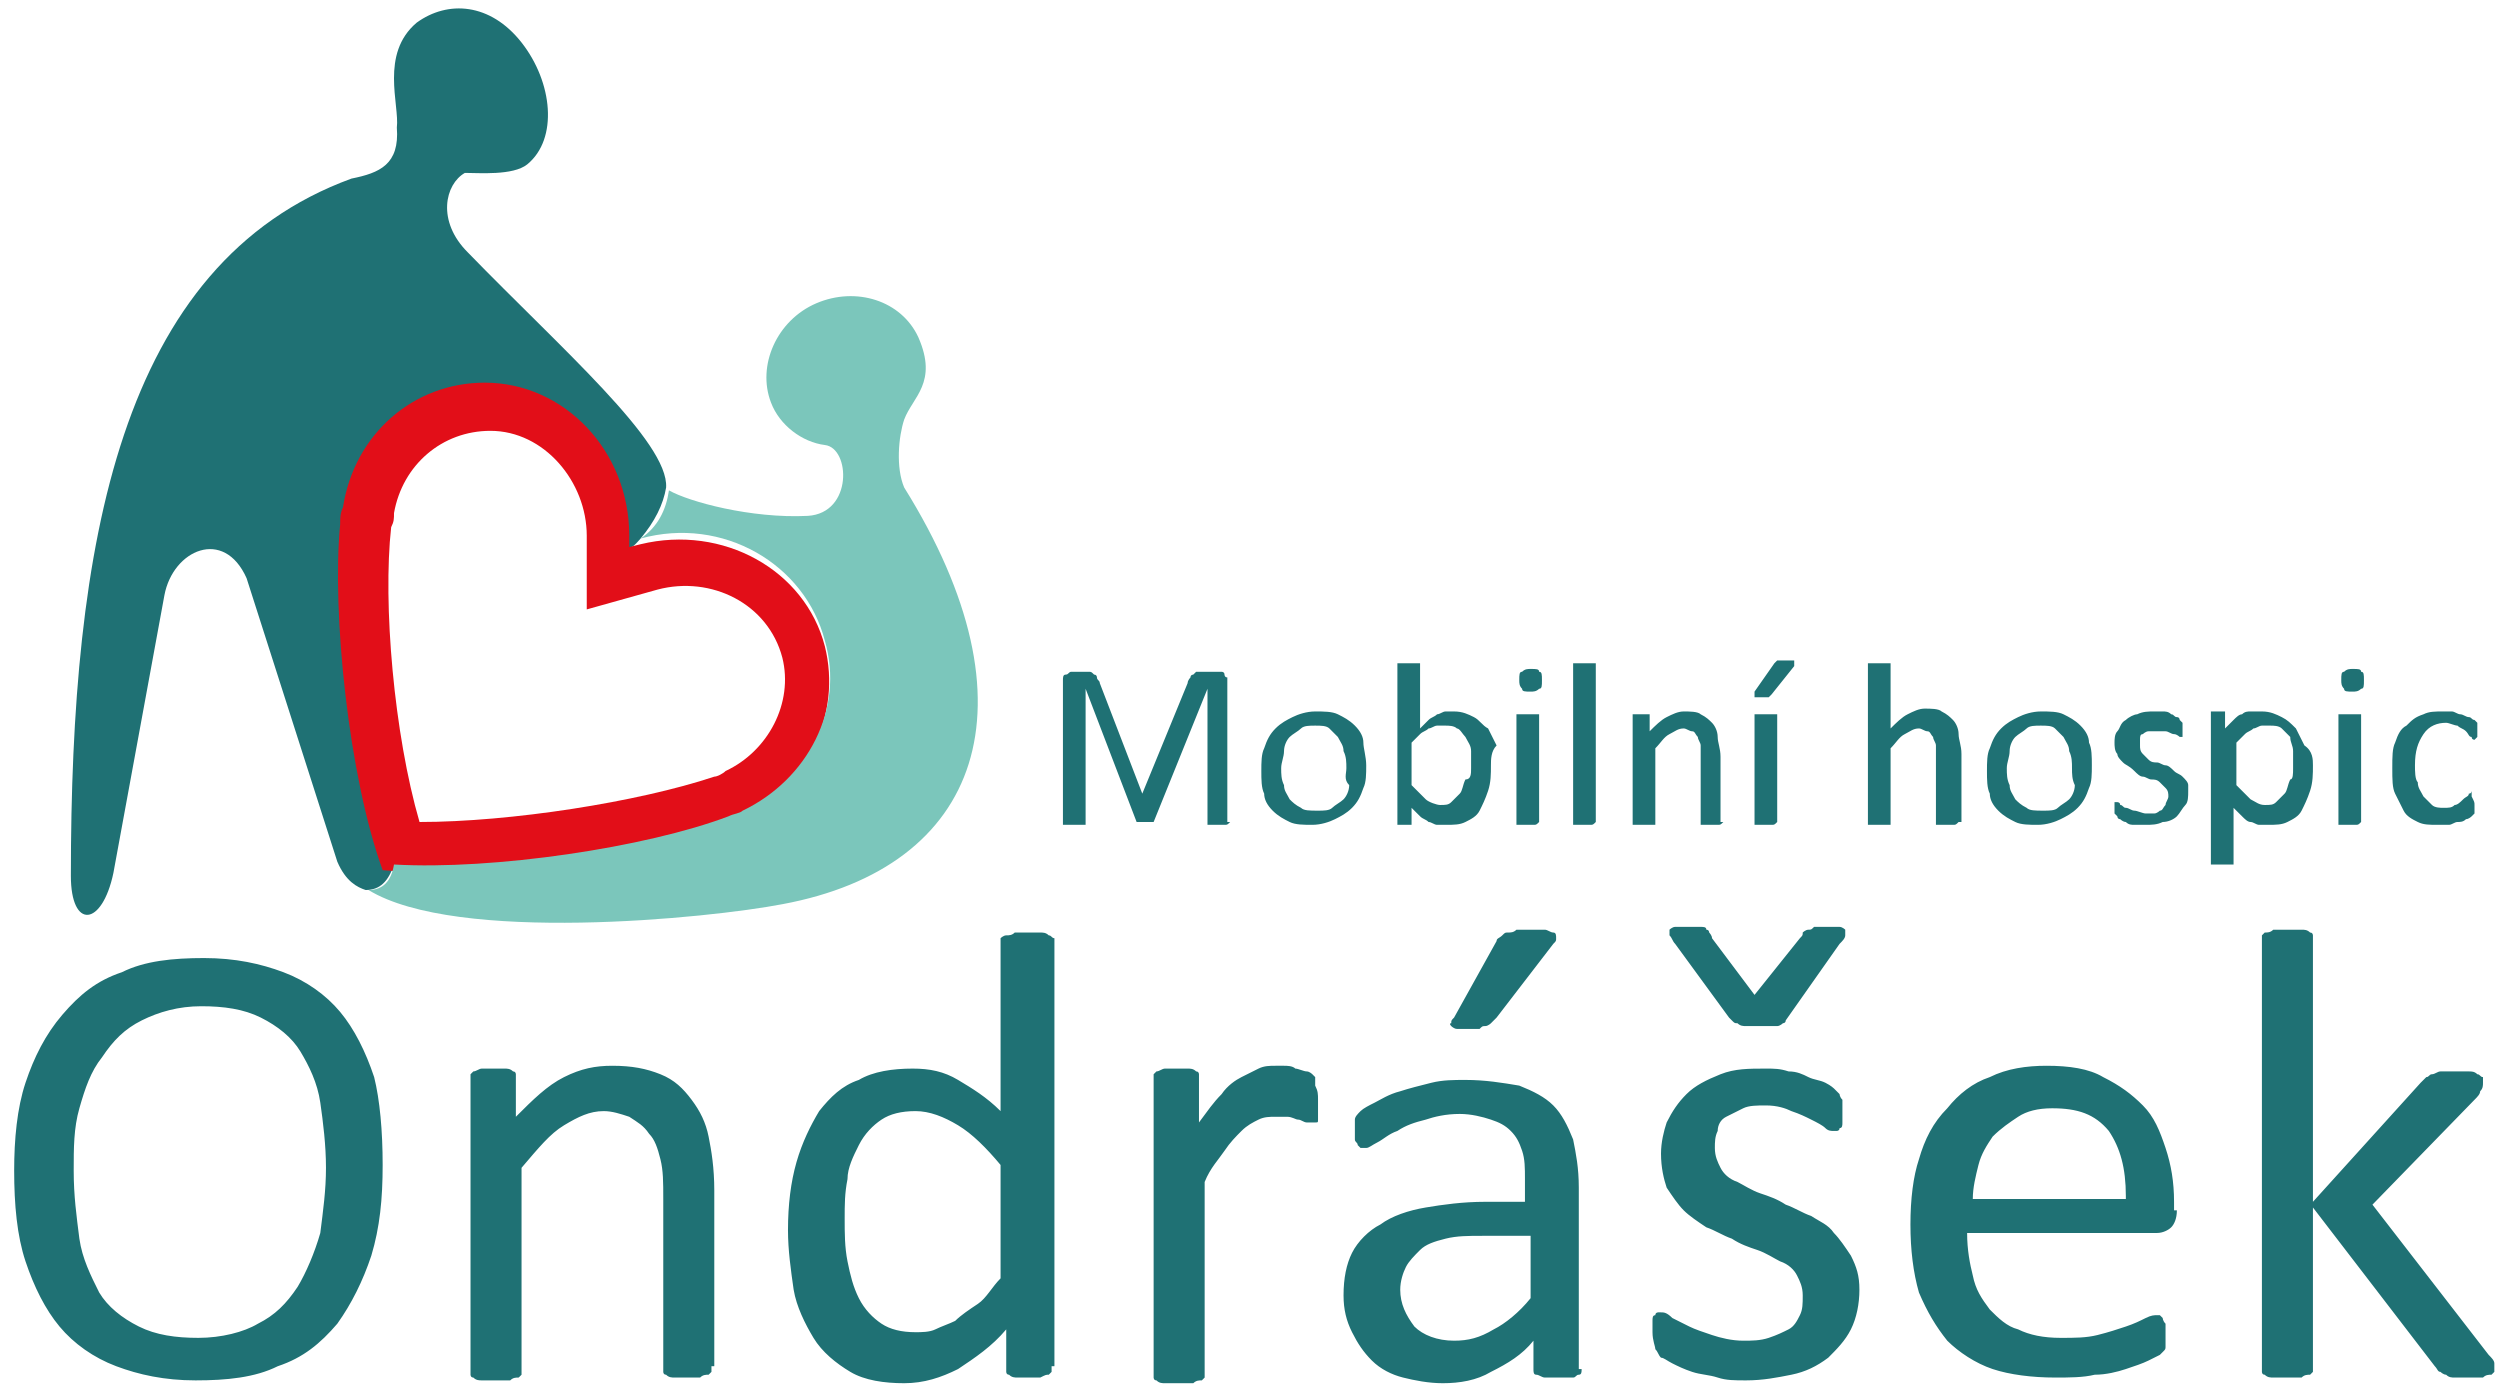 <svg width="144" height="80" viewBox="0 0 144 80" fill="none" xmlns="http://www.w3.org/2000/svg">
<g clip-path="url(#clip0_294_1381)">
<path fill-rule="evenodd" clip-rule="evenodd" d="M20.245 10.286C6.858 15.184 4.082 31.347 4.082 50.449C4.082 53.551 5.878 53.388 6.531 50.286L9.47 34.286C9.96 31.674 12.898 30.367 14.204 33.306L19.429 49.633C19.919 50.776 20.572 51.102 21.062 51.265C21.878 51.265 22.368 50.776 22.694 49.796C22.694 48.653 22.694 47.184 22.531 46.041C22.531 44.898 22.041 43.918 21.878 42.776C21.551 40.98 21.878 39.184 21.225 37.551C20.735 36.408 21.062 36.082 20.898 35.265C20.898 33.959 20.245 32 20.572 30.694C20.898 29.061 21.551 26.776 22.368 25.306C23.674 23.184 31.184 23.184 31.511 24.49C32.327 24.653 34.613 28.571 35.429 29.388C35.755 29.714 35.755 31.184 35.919 31.674C36.409 31.674 36.735 31.184 36.898 31.02C37.715 30.041 38.205 29.061 38.368 28.082C38.531 25.469 32.327 20.082 26.939 14.531C25.143 12.735 25.633 10.612 26.776 9.959C27.592 9.959 29.551 10.123 30.368 9.469C32.164 8 31.837 4.735 30.041 2.449C28.245 0.163 25.796 1.35649e-05 24 1.306C21.878 3.102 23.021 6.041 22.858 7.347C23.021 9.469 21.878 9.959 20.245 10.286Z" fill="#1F7174"/>
<path fill-rule="evenodd" clip-rule="evenodd" d="M24.164 47.347C29.389 47.347 36.735 46.204 41.144 44.735C41.307 44.735 41.633 44.571 41.797 44.408C44.246 43.265 45.715 40.49 45.062 37.878C44.246 34.776 40.98 33.143 37.878 33.959L33.797 35.102V30.857C33.797 27.755 31.348 24.816 28.246 24.816C25.47 24.816 23.184 26.776 22.695 29.551C22.695 29.878 22.695 30.041 22.531 30.367C22.042 34.776 22.695 42.286 24.164 47.347ZM27.919 22.041C32.49 22.041 36.246 25.959 36.246 30.857V31.51L36.899 31.347C41.633 30.204 46.368 32.816 47.511 37.224C48.49 41.143 46.531 45.224 42.776 47.02C42.45 47.184 42.286 47.184 41.96 47.347C37.062 49.143 27.756 50.612 22.042 50.123C20.082 44.735 19.103 35.265 19.593 30.204C19.593 29.878 19.593 29.551 19.756 29.224C20.409 24.98 23.837 22.041 27.919 22.041Z" fill="#E20E18"/>
<path fill-rule="evenodd" clip-rule="evenodd" d="M38.531 28.245C39.674 28.898 43.265 29.878 46.531 29.714C49.143 29.551 48.98 25.796 47.51 25.633C46.204 25.469 44.898 24.49 44.408 23.184C43.592 21.061 44.735 18.449 47.02 17.469C49.306 16.49 51.919 17.306 52.898 19.429C54.041 22.041 52.572 22.857 52.082 24.163C51.755 25.143 51.592 26.939 52.082 28.082C59.919 40.653 56.49 49.959 45.061 52.082C40.816 52.898 26.286 54.367 21.225 51.265C22.041 51.265 22.531 50.776 22.694 49.796C28.408 50.123 37.225 48.816 41.959 47.02C42.286 46.857 42.612 46.857 42.776 46.694C46.531 44.898 48.653 40.816 47.51 36.898C46.367 32.49 41.633 29.714 36.898 31.02C37.878 30.367 38.367 29.388 38.531 28.245Z" fill="#7BC6BB"/>
<path d="M70.857 47.347C70.694 47.347 70.694 47.347 70.857 47.347C70.694 47.51 70.694 47.51 70.531 47.51H69.551V39.673L66.449 47.347H65.469L62.531 39.673V47.51H61.225V39.184C61.225 39.02 61.225 38.857 61.388 38.857C61.551 38.857 61.551 38.694 61.714 38.694H62.694C62.857 38.694 62.857 38.694 63.02 38.857C63.184 38.857 63.184 39.02 63.184 39.02C63.184 39.184 63.347 39.184 63.347 39.347L65.796 45.714L68.408 39.347C68.408 39.184 68.572 39.02 68.572 39.02C68.572 38.857 68.735 38.857 68.735 38.857L68.898 38.694H70.367C70.367 38.694 70.531 38.694 70.531 38.857C70.531 38.857 70.531 39.02 70.694 39.02V47.347H70.857ZM77.551 44.245C77.551 43.918 77.551 43.592 77.388 43.265C77.388 42.939 77.225 42.776 77.061 42.449L76.572 41.959C76.408 41.796 76.082 41.796 75.755 41.796C75.429 41.796 75.102 41.796 74.939 41.959C74.776 42.122 74.449 42.286 74.286 42.449C74.123 42.612 73.959 42.939 73.959 43.265C73.959 43.592 73.796 43.918 73.796 44.245C73.796 44.571 73.796 44.898 73.959 45.224C73.959 45.551 74.123 45.714 74.286 46.041C74.449 46.204 74.612 46.367 74.939 46.531C75.102 46.694 75.429 46.694 75.918 46.694C76.245 46.694 76.572 46.694 76.735 46.531C76.898 46.367 77.225 46.204 77.388 46.041C77.551 45.877 77.714 45.551 77.714 45.224C77.388 44.898 77.551 44.571 77.551 44.245ZM78.694 44.082C78.694 44.571 78.694 45.061 78.531 45.388C78.367 45.877 78.204 46.204 77.878 46.531C77.551 46.857 77.225 47.02 76.898 47.184C76.572 47.347 76.082 47.51 75.592 47.51C75.102 47.51 74.612 47.51 74.286 47.347C73.959 47.184 73.633 47.02 73.306 46.694C72.98 46.367 72.816 46.041 72.816 45.714C72.653 45.388 72.653 44.898 72.653 44.408C72.653 43.918 72.653 43.428 72.816 43.102C72.98 42.612 73.143 42.286 73.469 41.959C73.796 41.633 74.123 41.469 74.449 41.306C74.776 41.143 75.265 40.98 75.755 40.98C76.245 40.98 76.735 40.98 77.061 41.143C77.388 41.306 77.714 41.469 78.041 41.796C78.367 42.122 78.531 42.449 78.531 42.776C78.531 43.102 78.694 43.592 78.694 44.082ZM84.735 44.245V43.265C84.735 42.939 84.572 42.776 84.408 42.449C84.245 42.286 84.082 41.959 83.918 41.959C83.755 41.796 83.429 41.796 83.265 41.796H82.776C82.612 41.796 82.449 41.959 82.286 41.959C82.123 42.122 81.959 42.122 81.796 42.286L81.306 42.776V45.224L82.123 46.041C82.286 46.204 82.776 46.367 82.939 46.367C83.265 46.367 83.429 46.367 83.592 46.204L84.082 45.714C84.245 45.551 84.245 45.224 84.408 44.898C84.735 44.898 84.735 44.571 84.735 44.245ZM85.878 44.082C85.878 44.571 85.878 45.061 85.714 45.551C85.551 46.041 85.388 46.367 85.225 46.694C85.061 47.02 84.735 47.184 84.408 47.347C84.082 47.51 83.755 47.51 83.265 47.51H82.776C82.612 47.51 82.449 47.347 82.286 47.347C82.123 47.184 81.959 47.184 81.796 47.02L81.306 46.531V47.51H80.49V38.204H81.796V41.959L82.286 41.469C82.449 41.306 82.612 41.306 82.776 41.143C82.939 41.143 83.102 40.98 83.265 40.98H83.755C84.245 40.98 84.572 41.143 84.898 41.306C85.225 41.469 85.388 41.796 85.714 41.959L86.204 42.939C85.878 43.265 85.878 43.755 85.878 44.082ZM88.816 39.184C88.816 39.51 88.816 39.673 88.653 39.673C88.49 39.837 88.327 39.837 88.163 39.837C87.837 39.837 87.674 39.837 87.674 39.673C87.51 39.51 87.51 39.347 87.51 39.184C87.51 38.857 87.51 38.694 87.674 38.694C87.837 38.531 88 38.531 88.163 38.531C88.49 38.531 88.653 38.531 88.653 38.694C88.816 38.694 88.816 38.857 88.816 39.184ZM88.653 47.347C88.49 47.51 88.49 47.51 88.327 47.51H87.347V41.143H88.653V47.347ZM91.918 47.347C91.755 47.51 91.755 47.51 91.592 47.51H90.612V38.204H91.918V47.347ZM99.265 47.347C99.102 47.347 99.102 47.347 99.265 47.347C99.102 47.51 99.102 47.51 98.939 47.51H97.959V42.939C97.959 42.776 97.796 42.612 97.796 42.449C97.633 42.286 97.633 42.122 97.469 42.122C97.306 42.122 97.143 41.959 96.98 41.959C96.653 41.959 96.49 42.122 96.163 42.286C95.837 42.449 95.674 42.776 95.347 43.102V47.51H94.041V41.143H95.02V42.122C95.347 41.796 95.674 41.469 96 41.306C96.327 41.143 96.653 40.98 96.98 40.98C97.306 40.98 97.796 40.98 97.959 41.143C98.286 41.306 98.449 41.469 98.612 41.633C98.776 41.796 98.939 42.122 98.939 42.449C98.939 42.776 99.102 43.102 99.102 43.592V47.347H99.265ZM102.204 38.204L102.367 38.041H103.347V38.367L102.041 40L101.878 40.163H101.061V39.837L102.204 38.204ZM102.367 47.347C102.204 47.51 102.204 47.51 102.041 47.51H101.061V41.143H102.367V47.347ZM112.816 47.347C112.653 47.51 112.653 47.51 112.49 47.51H111.51V42.939C111.51 42.776 111.347 42.612 111.347 42.449C111.184 42.286 111.184 42.122 111.02 42.122C110.857 42.122 110.694 41.959 110.531 41.959C110.204 41.959 110.041 42.122 109.714 42.286C109.388 42.449 109.225 42.776 108.898 43.102V47.51H107.592V38.204H108.898V41.959C109.225 41.633 109.551 41.306 109.878 41.143C110.204 40.98 110.531 40.816 110.857 40.816C111.184 40.816 111.674 40.816 111.837 40.98C112.163 41.143 112.327 41.306 112.49 41.469C112.653 41.633 112.816 41.959 112.816 42.286C112.816 42.612 112.98 42.939 112.98 43.428V47.347H112.816ZM119.347 44.245C119.347 43.918 119.347 43.592 119.184 43.265C119.184 42.939 119.02 42.776 118.857 42.449L118.367 41.959C118.204 41.796 117.878 41.796 117.551 41.796C117.225 41.796 116.898 41.796 116.735 41.959C116.572 42.122 116.245 42.286 116.082 42.449C115.918 42.612 115.755 42.939 115.755 43.265C115.755 43.592 115.592 43.918 115.592 44.245C115.592 44.571 115.592 44.898 115.755 45.224C115.755 45.551 115.918 45.714 116.082 46.041C116.245 46.204 116.408 46.367 116.735 46.531C116.898 46.694 117.225 46.694 117.714 46.694C118.041 46.694 118.367 46.694 118.531 46.531C118.694 46.367 119.02 46.204 119.184 46.041C119.347 45.877 119.51 45.551 119.51 45.224C119.347 44.898 119.347 44.571 119.347 44.245ZM120.49 44.082C120.49 44.571 120.49 45.061 120.327 45.388C120.163 45.877 120 46.204 119.674 46.531C119.347 46.857 119.02 47.02 118.694 47.184C118.367 47.347 117.878 47.51 117.388 47.51C116.898 47.51 116.408 47.51 116.082 47.347C115.755 47.184 115.429 47.02 115.102 46.694C114.776 46.367 114.612 46.041 114.612 45.714C114.449 45.388 114.449 44.898 114.449 44.408C114.449 43.918 114.449 43.428 114.612 43.102C114.776 42.612 114.939 42.286 115.265 41.959C115.592 41.633 115.918 41.469 116.245 41.306C116.572 41.143 117.061 40.98 117.551 40.98C118.041 40.98 118.531 40.98 118.857 41.143C119.184 41.306 119.51 41.469 119.837 41.796C120.163 42.122 120.327 42.449 120.327 42.776C120.49 43.102 120.49 43.592 120.49 44.082ZM126.041 45.551C126.041 45.877 126.041 46.204 125.878 46.367C125.714 46.531 125.551 46.857 125.388 47.02C125.225 47.184 124.898 47.347 124.572 47.347C124.245 47.51 123.918 47.51 123.592 47.51H122.939C122.776 47.51 122.612 47.51 122.449 47.347C122.286 47.347 122.123 47.184 122.123 47.184C121.959 47.184 121.959 47.02 121.959 47.02L121.796 46.857V46.204H121.959C121.959 46.204 122.123 46.204 122.123 46.367C122.286 46.367 122.286 46.531 122.449 46.531C122.612 46.531 122.776 46.694 122.939 46.694C123.102 46.694 123.429 46.857 123.592 46.857H124.082C124.245 46.857 124.408 46.694 124.408 46.694C124.572 46.694 124.572 46.531 124.735 46.367C124.735 46.204 124.898 46.041 124.898 45.877C124.898 45.714 124.898 45.551 124.735 45.388L124.408 45.061C124.245 44.898 124.082 44.898 123.918 44.898C123.755 44.898 123.592 44.735 123.429 44.735C123.265 44.735 123.102 44.571 122.939 44.408C122.612 44.082 122.449 44.082 122.286 43.918C122.123 43.755 121.959 43.592 121.959 43.428C121.796 43.265 121.796 42.939 121.796 42.776C121.796 42.612 121.796 42.286 121.959 42.122C122.123 41.959 122.123 41.633 122.449 41.469C122.612 41.306 122.939 41.143 123.102 41.143C123.429 40.98 123.755 40.98 124.082 40.98H124.572C124.735 40.98 124.898 40.98 125.061 41.143C125.225 41.143 125.225 41.306 125.388 41.306C125.551 41.306 125.551 41.469 125.551 41.469L125.714 41.633V42.449H125.551C125.551 42.449 125.388 42.286 125.225 42.286C125.061 42.286 124.898 42.122 124.735 42.122H123.755C123.592 42.122 123.429 42.286 123.429 42.286C123.265 42.286 123.265 42.449 123.265 42.612V42.939C123.265 43.102 123.265 43.265 123.429 43.428L123.755 43.755C123.918 43.918 124.082 43.918 124.245 43.918C124.408 43.918 124.572 44.082 124.735 44.082C124.898 44.082 125.061 44.245 125.225 44.408C125.388 44.571 125.551 44.571 125.714 44.735C125.878 44.898 126.041 45.061 126.041 45.224V45.551ZM132.082 44.245V43.265C132.082 42.939 131.918 42.776 131.918 42.449L131.429 41.959C131.265 41.796 130.939 41.796 130.776 41.796H130.286C130.123 41.796 129.959 41.959 129.796 41.959C129.633 42.122 129.469 42.122 129.306 42.286L128.816 42.776V45.224L129.633 46.041C129.959 46.204 130.123 46.367 130.449 46.367C130.776 46.367 130.939 46.367 131.102 46.204L131.592 45.714C131.755 45.551 131.755 45.224 131.918 44.898C132.082 44.898 132.082 44.571 132.082 44.245ZM133.225 44.082C133.225 44.571 133.225 45.061 133.061 45.551C132.898 46.041 132.735 46.367 132.572 46.694C132.408 47.02 132.082 47.184 131.755 47.347C131.429 47.51 131.102 47.51 130.612 47.51H130.123C129.959 47.51 129.796 47.347 129.633 47.347C129.469 47.347 129.306 47.184 129.143 47.02L128.653 46.531V49.796H127.347V40.98H128.163V41.959L128.653 41.469C128.816 41.306 128.98 41.143 129.143 41.143C129.306 40.98 129.469 40.98 129.633 40.98H130.286C130.776 40.98 131.102 41.143 131.429 41.306C131.755 41.469 131.918 41.633 132.245 41.959L132.735 42.939C133.225 43.265 133.225 43.755 133.225 44.082ZM136.163 39.184C136.163 39.51 136.163 39.673 136 39.673C135.837 39.837 135.674 39.837 135.51 39.837C135.184 39.837 135.02 39.837 135.02 39.673C134.857 39.51 134.857 39.347 134.857 39.184C134.857 38.857 134.857 38.694 135.02 38.694C135.184 38.531 135.347 38.531 135.51 38.531C135.837 38.531 136 38.531 136 38.694C136.163 38.694 136.163 38.857 136.163 39.184ZM136 47.347C135.837 47.51 135.837 47.51 135.674 47.51H134.694V41.143H136V47.347ZM142.531 46.367V46.857L142.367 47.02C142.367 47.02 142.204 47.184 142.041 47.184C141.878 47.347 141.714 47.347 141.551 47.347C141.388 47.347 141.225 47.51 141.061 47.51H140.408C139.918 47.51 139.592 47.51 139.265 47.347C138.939 47.184 138.612 47.02 138.449 46.694L137.959 45.714C137.796 45.388 137.796 44.898 137.796 44.245C137.796 43.592 137.796 43.102 137.959 42.776C138.123 42.286 138.286 41.959 138.612 41.796C138.939 41.469 139.102 41.306 139.592 41.143C139.918 40.98 140.245 40.98 140.735 40.98H141.225C141.388 40.98 141.551 41.143 141.714 41.143C141.878 41.143 142.041 41.306 142.204 41.306C142.367 41.306 142.367 41.469 142.531 41.469L142.694 41.633V42.449L142.531 42.612C142.531 42.612 142.367 42.612 142.367 42.449C142.204 42.449 142.204 42.286 142.041 42.122C141.878 41.959 141.714 41.959 141.551 41.796C141.388 41.796 141.061 41.633 140.898 41.633C140.408 41.633 139.918 41.796 139.592 42.286C139.265 42.776 139.102 43.265 139.102 44.082C139.102 44.408 139.102 44.898 139.265 45.061C139.265 45.388 139.429 45.551 139.592 45.877L140.082 46.367C140.245 46.531 140.572 46.531 140.735 46.531C141.061 46.531 141.225 46.531 141.388 46.367C141.551 46.367 141.714 46.204 141.878 46.041C142.041 45.877 142.204 45.877 142.204 45.714C142.367 45.714 142.367 45.551 142.367 45.551V45.877C142.531 46.204 142.531 46.204 142.531 46.367ZM18.776 67.265C18.776 65.959 18.612 64.653 18.449 63.51C18.286 62.367 17.796 61.388 17.306 60.571C16.816 59.755 16 59.102 15.021 58.612C14.041 58.122 12.898 57.959 11.592 57.959C10.286 57.959 9.143 58.286 8.163 58.776C7.184 59.265 6.531 59.918 5.878 60.898C5.225 61.714 4.898 62.694 4.572 63.837C4.245 64.98 4.245 66.122 4.245 67.428C4.245 68.898 4.408 70.041 4.572 71.347C4.735 72.49 5.225 73.469 5.714 74.449C6.204 75.265 7.02 75.918 8 76.408C8.98 76.898 10.123 77.061 11.429 77.061C12.735 77.061 14.041 76.735 14.857 76.245C15.837 75.755 16.49 75.102 17.143 74.122C17.633 73.306 18.122 72.163 18.449 71.02C18.612 69.714 18.776 68.571 18.776 67.265ZM22.041 67.102C22.041 69.061 21.878 70.694 21.388 72.326C20.898 73.796 20.245 75.102 19.429 76.245C18.449 77.388 17.47 78.204 16 78.694C14.694 79.347 13.061 79.51 11.265 79.51C9.469 79.51 8 79.184 6.694 78.694C5.388 78.204 4.245 77.388 3.429 76.408C2.612 75.428 1.959 74.122 1.469 72.653C0.98 71.184 0.816 69.388 0.816 67.428C0.816 65.633 0.98 63.837 1.469 62.367C1.959 60.898 2.612 59.592 3.592 58.449C4.572 57.306 5.551 56.49 7.02 56C8.327 55.347 9.959 55.184 11.755 55.184C13.551 55.184 15.021 55.51 16.327 56C17.633 56.49 18.776 57.306 19.592 58.286C20.408 59.265 21.061 60.571 21.551 62.041C21.878 63.347 22.041 65.143 22.041 67.102ZM40.98 78.694V79.02L40.816 79.184C40.653 79.184 40.49 79.184 40.327 79.347H38.857C38.694 79.347 38.531 79.347 38.367 79.184C38.204 79.184 38.204 79.02 38.204 79.02V69.061C38.204 68.082 38.204 67.428 38.041 66.775C37.878 66.122 37.714 65.633 37.388 65.306C37.061 64.816 36.735 64.653 36.245 64.326C35.755 64.163 35.265 64 34.776 64C33.959 64 33.306 64.326 32.49 64.816C31.674 65.306 31.02 66.122 30.041 67.265V79.184L29.878 79.347C29.714 79.347 29.551 79.347 29.388 79.51H27.755C27.592 79.51 27.429 79.51 27.265 79.347C27.102 79.347 27.102 79.184 27.102 79.184V61.877L27.265 61.714C27.429 61.714 27.592 61.551 27.755 61.551H29.061C29.225 61.551 29.388 61.551 29.551 61.714C29.714 61.714 29.714 61.877 29.714 61.877V64.326C30.694 63.347 31.51 62.531 32.49 62.041C33.469 61.551 34.286 61.388 35.265 61.388C36.408 61.388 37.225 61.551 38.041 61.877C38.857 62.204 39.347 62.694 39.837 63.347C40.327 64 40.653 64.653 40.816 65.469C40.98 66.286 41.143 67.265 41.143 68.571V78.694H40.98ZM57.633 67.102C56.816 66.122 56 65.306 55.184 64.816C54.367 64.326 53.551 64 52.735 64C51.918 64 51.265 64.163 50.776 64.49C50.286 64.816 49.796 65.306 49.469 65.959C49.143 66.612 48.816 67.265 48.816 67.918C48.653 68.735 48.653 69.388 48.653 70.204C48.653 71.02 48.653 71.837 48.816 72.653C48.98 73.469 49.143 74.122 49.469 74.775C49.796 75.428 50.286 75.918 50.776 76.245C51.265 76.571 51.918 76.735 52.735 76.735C53.061 76.735 53.551 76.735 53.878 76.571C54.204 76.408 54.694 76.245 55.02 76.082C55.347 75.755 55.837 75.428 56.327 75.102C56.816 74.775 57.143 74.122 57.633 73.633V67.102ZM60.572 78.694V79.02L60.408 79.184C60.245 79.184 60.245 79.184 59.919 79.347H58.612C58.449 79.347 58.286 79.347 58.123 79.184C57.959 79.184 57.959 79.02 57.959 79.02V76.571C57.143 77.551 56.163 78.204 55.184 78.857C54.204 79.347 53.225 79.673 52.082 79.673C50.939 79.673 49.796 79.51 48.98 79.02C48.163 78.531 47.347 77.877 46.857 77.061C46.367 76.245 45.878 75.265 45.714 74.286C45.551 73.143 45.388 72 45.388 70.857C45.388 69.388 45.551 68.082 45.878 66.939C46.204 65.796 46.694 64.816 47.184 64C47.837 63.184 48.49 62.531 49.469 62.204C50.286 61.714 51.429 61.551 52.572 61.551C53.551 61.551 54.367 61.714 55.184 62.204C56 62.694 56.816 63.184 57.633 64V54.041C57.633 54.041 57.796 53.877 57.959 53.877C58.123 53.877 58.286 53.877 58.449 53.714H59.919C60.082 53.714 60.245 53.714 60.408 53.877C60.572 53.877 60.572 54.041 60.735 54.041V78.694H60.572ZM75.918 63.347V64.49C75.918 64.653 75.918 64.653 75.755 64.653H75.265C75.102 64.653 74.939 64.49 74.776 64.49C74.612 64.49 74.449 64.326 74.123 64.326H73.469C73.143 64.326 72.816 64.326 72.49 64.49C72.163 64.653 71.837 64.816 71.51 65.143C71.184 65.469 70.857 65.796 70.531 66.286C70.204 66.775 69.714 67.265 69.388 68.082V79.347L69.225 79.51C69.061 79.51 68.898 79.51 68.735 79.673H67.102C66.939 79.673 66.776 79.673 66.612 79.51C66.449 79.51 66.449 79.347 66.449 79.347V61.877L66.612 61.714C66.776 61.714 66.939 61.551 67.102 61.551H68.408C68.572 61.551 68.735 61.551 68.898 61.714C69.061 61.714 69.061 61.877 69.061 61.877V64.653C69.551 64 69.878 63.51 70.367 63.02C70.694 62.531 71.184 62.204 71.51 62.041L72.49 61.551C72.816 61.388 73.143 61.388 73.469 61.388H73.959C74.123 61.388 74.449 61.388 74.612 61.551C74.776 61.551 75.102 61.714 75.265 61.714C75.429 61.714 75.592 61.877 75.592 61.877L75.755 62.041V62.531C75.918 62.857 75.918 63.02 75.918 63.347ZM86.204 54.204C86.204 54.041 86.367 54.041 86.531 53.877C86.694 53.714 86.694 53.714 86.857 53.714C87.02 53.714 87.184 53.714 87.347 53.551H88.98C89.143 53.551 89.306 53.714 89.469 53.714C89.633 53.714 89.633 53.877 89.633 54.041C89.633 54.204 89.633 54.204 89.469 54.367L86.204 58.612L85.878 58.939C85.878 58.939 85.714 59.102 85.551 59.102C85.388 59.102 85.388 59.102 85.225 59.265H83.918C83.755 59.265 83.592 59.102 83.592 59.102C83.592 59.102 83.429 58.939 83.592 58.939C83.592 58.776 83.592 58.776 83.755 58.612L86.204 54.204ZM88 71.184H85.388C84.572 71.184 83.918 71.184 83.265 71.347C82.612 71.51 82.123 71.673 81.796 72C81.469 72.326 81.143 72.653 80.98 72.98C80.816 73.306 80.653 73.796 80.653 74.286C80.653 75.102 80.98 75.755 81.469 76.408C81.959 76.898 82.776 77.224 83.755 77.224C84.572 77.224 85.225 77.061 86.041 76.571C86.694 76.245 87.51 75.592 88.163 74.775V71.184H88ZM91.102 78.857C91.102 79.02 91.102 79.184 90.939 79.184C90.776 79.184 90.776 79.347 90.612 79.347H88.98C88.816 79.347 88.653 79.184 88.49 79.184C88.327 79.184 88.327 79.02 88.327 78.857V77.224C87.674 78.041 86.857 78.531 85.878 79.02C85.061 79.51 84.082 79.673 83.102 79.673C82.286 79.673 81.469 79.51 80.816 79.347C80.163 79.184 79.51 78.857 79.02 78.367C78.531 77.877 78.204 77.388 77.878 76.735C77.551 76.082 77.388 75.428 77.388 74.612C77.388 73.633 77.551 72.816 77.878 72.163C78.204 71.51 78.857 70.857 79.51 70.531C80.163 70.041 81.143 69.714 82.123 69.551C83.102 69.388 84.245 69.224 85.551 69.224H87.837V67.918C87.837 67.265 87.837 66.775 87.674 66.286C87.51 65.796 87.347 65.469 87.02 65.143C86.694 64.816 86.367 64.653 85.878 64.49C85.388 64.326 84.735 64.163 84.082 64.163C83.265 64.163 82.612 64.326 82.123 64.49C81.469 64.653 80.98 64.816 80.49 65.143C80 65.306 79.674 65.633 79.347 65.796C79.02 65.959 78.857 66.122 78.694 66.122H78.367L78.204 65.959C78.204 65.796 78.041 65.796 78.041 65.633V64.49C78.041 64.326 78.204 64.163 78.367 64C78.531 63.837 78.857 63.673 79.184 63.51C79.51 63.347 80 63.02 80.653 62.857C81.143 62.694 81.796 62.531 82.449 62.367C83.102 62.204 83.755 62.204 84.408 62.204C85.551 62.204 86.531 62.367 87.51 62.531C88.327 62.857 88.98 63.184 89.469 63.673C89.959 64.163 90.286 64.816 90.612 65.633C90.776 66.449 90.939 67.265 90.939 68.408V78.857H91.102ZM103.674 54.041C103.837 53.877 103.837 53.877 103.837 53.714C103.837 53.714 104 53.551 104.163 53.551C104.327 53.551 104.327 53.551 104.49 53.388H105.959C106.123 53.388 106.286 53.551 106.286 53.551V53.877C106.286 54.041 106.123 54.204 105.959 54.367L102.857 58.776C102.857 58.939 102.694 58.939 102.694 58.939C102.694 58.939 102.531 59.102 102.367 59.102H100.572C100.408 59.102 100.245 59.102 100.082 58.939C99.918 58.939 99.918 58.939 99.755 58.776L99.592 58.612L96.49 54.367C96.327 54.204 96.327 54.041 96.163 53.877V53.551C96.163 53.551 96.327 53.388 96.49 53.388H97.959C98.123 53.388 98.286 53.388 98.286 53.551C98.449 53.551 98.449 53.714 98.449 53.714C98.449 53.714 98.612 53.877 98.612 54.041L101.061 57.306L103.674 54.041ZM107.102 74.286C107.102 75.102 106.939 75.918 106.612 76.571C106.286 77.224 105.796 77.714 105.306 78.204C104.653 78.694 104 79.02 103.184 79.184C102.367 79.347 101.551 79.51 100.572 79.51C99.918 79.51 99.429 79.51 98.939 79.347C98.449 79.184 97.959 79.184 97.469 79.02C96.98 78.857 96.653 78.694 96.327 78.531C96 78.367 95.837 78.204 95.674 78.204C95.51 78.041 95.51 77.877 95.347 77.714C95.347 77.551 95.184 77.224 95.184 76.735V76.082C95.184 75.918 95.184 75.755 95.347 75.755C95.347 75.592 95.51 75.592 95.51 75.592H95.674C95.837 75.592 96 75.592 96.327 75.918L97.306 76.408C97.633 76.571 98.123 76.735 98.612 76.898C99.102 77.061 99.755 77.224 100.408 77.224C100.898 77.224 101.388 77.224 101.878 77.061C102.367 76.898 102.694 76.735 103.02 76.571C103.347 76.408 103.51 76.082 103.674 75.755C103.837 75.428 103.837 75.102 103.837 74.612C103.837 74.122 103.674 73.796 103.51 73.469C103.347 73.143 103.02 72.816 102.531 72.653C102.204 72.49 101.714 72.163 101.225 72C100.735 71.837 100.245 71.673 99.755 71.347C99.265 71.184 98.776 70.857 98.286 70.694C97.796 70.367 97.306 70.041 96.98 69.714C96.653 69.388 96.327 68.898 96 68.408C95.837 67.918 95.674 67.265 95.674 66.449C95.674 65.796 95.837 65.143 96 64.653C96.327 64 96.653 63.51 97.143 63.02C97.633 62.531 98.286 62.204 99.102 61.877C99.918 61.551 100.735 61.551 101.714 61.551C102.204 61.551 102.531 61.551 103.02 61.714C103.51 61.714 103.837 61.877 104.163 62.041C104.49 62.204 104.816 62.204 105.143 62.367C105.469 62.531 105.633 62.694 105.633 62.694L105.959 63.02C105.959 63.02 105.959 63.184 106.123 63.347V64.653C106.123 64.816 106.123 64.98 105.959 64.98C105.959 65.143 105.796 65.143 105.796 65.143H105.633C105.469 65.143 105.306 65.143 105.143 64.98C104.98 64.816 104.653 64.653 104.327 64.49C104 64.326 103.674 64.163 103.184 64C102.857 63.837 102.367 63.673 101.714 63.673C101.225 63.673 100.735 63.673 100.408 63.837L99.429 64.326C99.102 64.49 98.939 64.816 98.939 65.143C98.776 65.469 98.776 65.796 98.776 66.122C98.776 66.612 98.939 66.939 99.102 67.265C99.265 67.592 99.592 67.918 100.082 68.082C100.408 68.245 100.898 68.571 101.388 68.735C101.878 68.898 102.367 69.061 102.857 69.388C103.347 69.551 103.837 69.877 104.327 70.041C104.816 70.367 105.306 70.531 105.633 71.02C105.959 71.347 106.286 71.837 106.612 72.326C106.939 72.98 107.102 73.469 107.102 74.286ZM122.449 68.898C122.449 67.265 122.123 66.122 121.469 65.143C120.653 64.163 119.674 63.837 118.204 63.837C117.388 63.837 116.735 64 116.245 64.326C115.755 64.653 115.265 64.98 114.776 65.469C114.449 65.959 114.123 66.449 113.959 67.102C113.796 67.755 113.633 68.408 113.633 69.061H122.449V68.898ZM125.388 69.714C125.388 70.204 125.225 70.531 125.061 70.694C124.898 70.857 124.572 71.02 124.245 71.02H113.306C113.306 72 113.469 72.816 113.633 73.469C113.796 74.286 114.123 74.775 114.612 75.428C115.102 75.918 115.592 76.408 116.245 76.571C116.898 76.898 117.714 77.061 118.694 77.061C119.51 77.061 120.163 77.061 120.816 76.898C121.469 76.735 121.959 76.571 122.449 76.408C122.939 76.245 123.265 76.082 123.592 75.918C123.918 75.755 124.082 75.755 124.245 75.755H124.408L124.572 75.918C124.572 75.918 124.572 76.082 124.735 76.245V77.551C124.735 77.714 124.735 77.714 124.572 77.877L124.408 78.041L123.755 78.367C123.429 78.531 122.939 78.694 122.449 78.857C121.959 79.02 121.306 79.184 120.653 79.184C120 79.347 119.184 79.347 118.367 79.347C117.061 79.347 115.755 79.184 114.776 78.857C113.796 78.531 112.816 77.877 112.163 77.224C111.51 76.408 111.02 75.592 110.531 74.449C110.204 73.306 110.041 72 110.041 70.531C110.041 69.061 110.204 67.755 110.531 66.775C110.857 65.633 111.347 64.653 112.163 63.837C112.816 63.02 113.633 62.367 114.612 62.041C115.592 61.551 116.735 61.388 117.878 61.388C119.184 61.388 120.327 61.551 121.143 62.041C122.123 62.531 122.776 63.02 123.429 63.673C124.082 64.326 124.408 65.143 124.735 66.122C125.061 67.102 125.225 68.082 125.225 69.224V69.714H125.388ZM143.674 78.694V79.02L143.51 79.184C143.347 79.184 143.184 79.184 143.02 79.347H141.388C141.225 79.347 141.061 79.347 140.898 79.184C140.735 79.184 140.572 79.02 140.572 79.02C140.408 79.02 140.408 78.857 140.245 78.694L133.225 69.551V79.02L133.061 79.184C132.898 79.184 132.735 79.184 132.572 79.347H130.939C130.776 79.347 130.612 79.347 130.449 79.184C130.286 79.184 130.286 79.02 130.286 79.02V53.877L130.449 53.714C130.612 53.714 130.776 53.714 130.939 53.551H132.572C132.735 53.551 132.898 53.551 133.061 53.714C133.225 53.714 133.225 53.877 133.225 53.877V69.224L139.429 62.367L139.755 62.041C139.918 62.041 139.918 61.877 140.082 61.877C140.245 61.877 140.408 61.714 140.572 61.714H142.204C142.367 61.714 142.531 61.714 142.694 61.877C142.857 61.877 142.857 62.041 143.02 62.041V62.367C143.02 62.531 143.02 62.694 142.857 62.857C142.857 63.02 142.694 63.184 142.531 63.347L136.653 69.388L143.347 78.041C143.51 78.204 143.674 78.367 143.674 78.531V78.694Z" fill="#1F7174"/>
</g>
<defs>
<clipPath id="clip0_294_1381">
<rect width="143.673" height="80" fill="white"/>
</clipPath>
</defs>
</svg>
